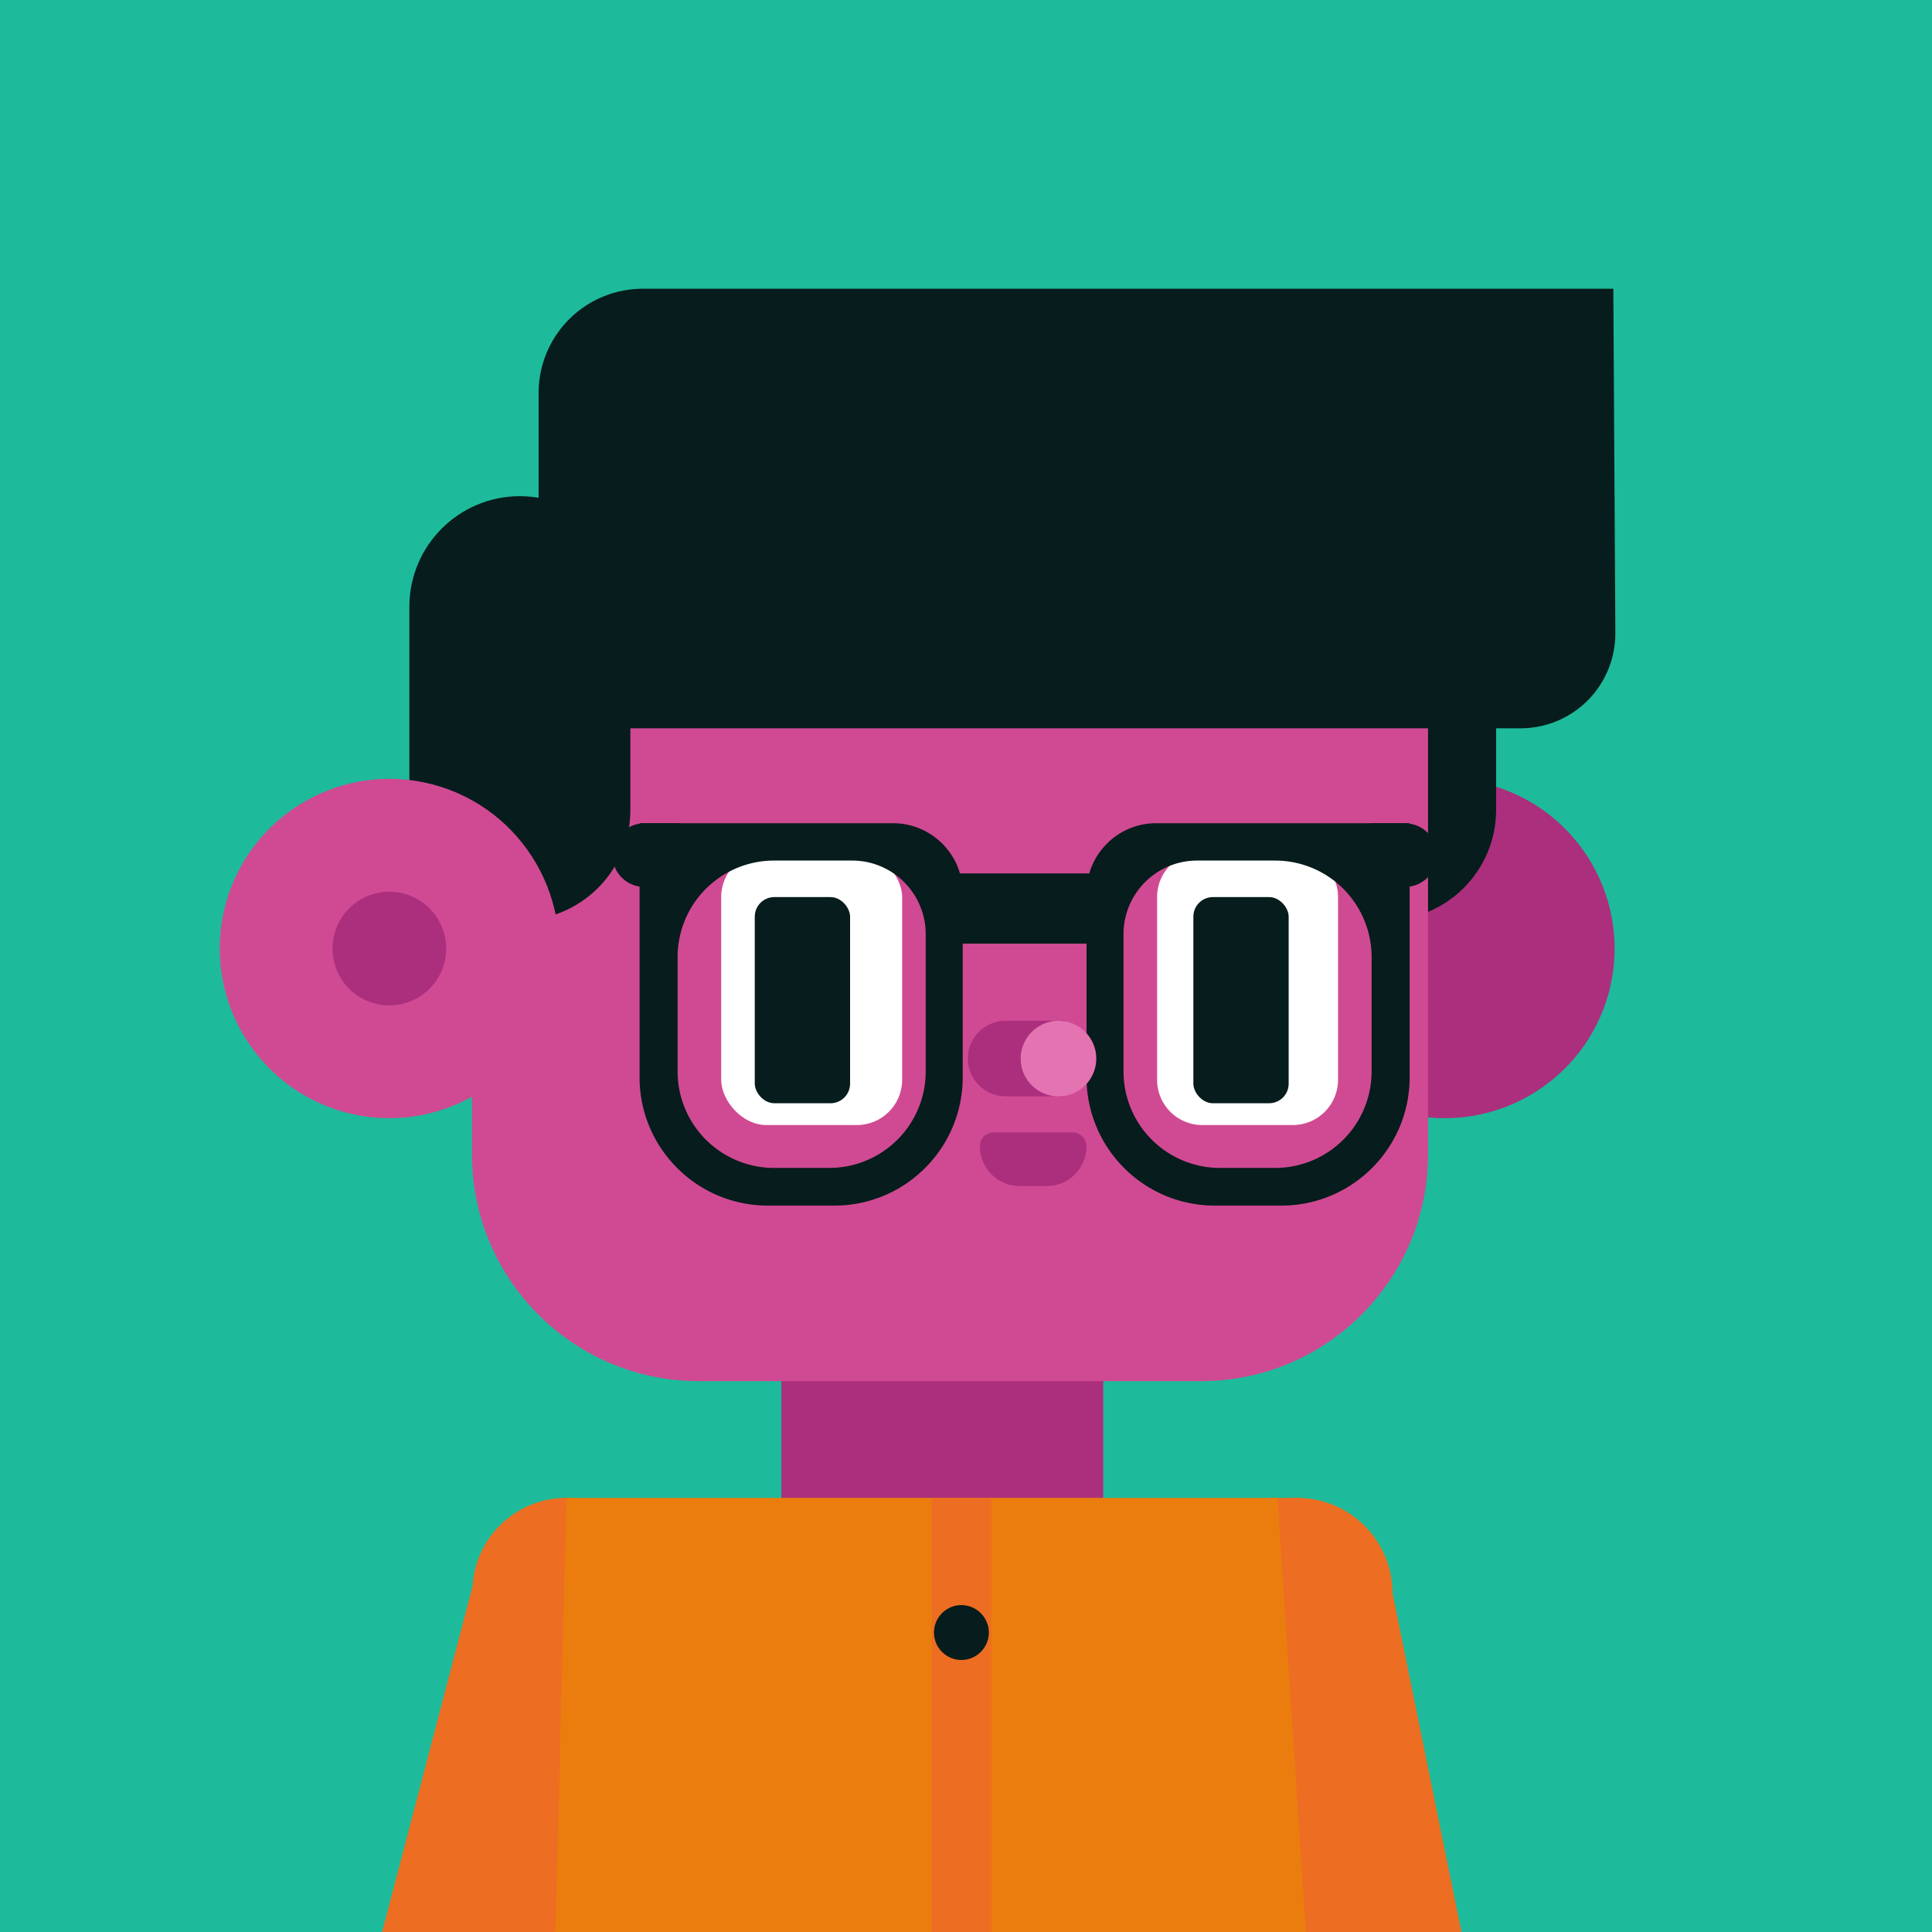 <svg xmlns="http://www.w3.org/2000/svg" width="164" height="164" xmlns:v="https://vecta.io/nano"><rect width="100%" height="100%" fill="#333333" stroke="none"/><style><![CDATA[.B{fill-rule:evenodd}.C{fill:#071c1c}.D{fill:#ab2f7d}.E{fill:#d04a93}.F{fill:#ed6d22}]]></style><defs><clipPath id="A"><path d="M-202.6 195.91h164v164h-164z" fill="none"/></clipPath><clipPath id="B"><path d="M0 0h164v164H0z" fill="none"/></clipPath></defs><g clip-path="url(#A)"><path d="M-270.65 151.28h309.1v492.63h-309.1z" fill="#1dbb9b" opacity="0"/></g><g clip-path="url(#B)"><path d="M0 0h164v164H0z" fill="#1dbb9b"/><g class="D"><path d="M66.33 112.35h27.32v22.43H66.33z"/><circle cx="79.96" cy="112.33" r="13.58" transform="matrix(.009 -1 1 .009 -33.07 191.3)"/><circle cx="79.96" cy="134.78" r="13.58" transform="matrix(.009 -1 1 .009 -55.57 213.47)"/></g><path d="M102.17 135.91l15.89-1.07 7.44 69.43-19.04 1.24-4.29-69.6z" class="B E"/><g class="F"><circle cx="110.11" cy="135.25" r="8.1"/><g class="B"><path d="M126.9 177.97l-27.18 1.56 2.48-45.07 5.57-7.31h2.52l1.29 6.67 6.25-.42 9.07 44.57z"/></g></g><path d="M55.51 135.91L40.1 134.7l-7.91 69.57 19.03 1.24 4.29-69.6z" class="B E"/><g class="F B"><path d="M48.06,127.15c4.39,0,7.96,3.57,7.96,7.96s-3.57,7.96-7.96,7.96-7.96-3.57-7.96-7.96,3.57-7.96,7.96-7.96Z"/><path d="M28.89 177.56l29.08 1.97-2.48-45.07-15.39.24-11.21 42.86z"/></g><path d="M126.38,66.6c7.68,2.06,12.24,9.96,10.19,17.64-2.06,7.68-9.96,12.24-17.64,10.19-7.68-2.06-12.24-9.96-10.19-17.64,2.06-7.68,9.96-12.24,17.64-10.19Z" class="B D"/><path d="M108.24 46.59c0-5.18 4.2-9.38 9.38-9.38s9.38 4.2 9.38 9.38v22.15c0 5.18-4.2 9.38-9.38 9.38s-9.38-4.2-9.38-9.38V46.59z" class="B C"/><path d="M59.32,39.02h42.64c10.63,0,19.26,8.63,19.26,19.26v39.7c0,10.63-8.63,19.26-19.26,19.26H59.32c-10.63,0-19.26-8.63-19.26-19.26V58.28c0-10.63,8.63-19.26,19.26-19.26Z" class="E"/><g fill="#fff"><rect x="61.22" y="72.31" width="15.36" height="23.19" rx="3.84"/><path d="M102.06 72.31h7.68a3.84 3.84 0 0 1 3.84 3.84v15.51a3.84 3.84 0 0 1-3.84 3.84h-7.68a3.84 3.84 0 0 1-3.84-3.84V76.15a3.84 3.84 0 0 1 3.84-3.84z"/></g><g class="C"><rect x="64.07" y="76.15" width="8.09" height="17.5" rx="1.66"/><rect x="101.3" y="76.15" width="8.09" height="17.5" rx="1.66"/></g><g class="B"><path d="M92.22 97.3c0-.65-.52-1.17-1.17-1.17h-6.7c-.65 0-1.17.52-1.17 1.17h0c0 1.87 1.51 3.38 3.38 3.38h2.29c1.87 0 3.38-1.51 3.38-3.38h0z" class="D"/><g class="C"><path d="M116.43 81.24a8.19 8.19 0 0 0-8.19-8.19h-6.63c-1.65 0-3.24.66-4.41 1.83s-1.83 2.76-1.83 4.41v11.66a8.19 8.19 0 0 0 8.19 8.19h4.68a8.19 8.19 0 0 0 8.19-8.19v-9.71zm3.24-11.36H98.14c-3.26 0-5.91 2.65-5.91 5.91v15.65c0 6.02 4.88 10.9 10.9 10.9h5.63c6.02 0 10.9-4.88 10.9-10.9V69.88z"/><path d="M121.97 72.59c0-.72-.28-1.4-.79-1.91s-1.19-.79-1.91-.79h-3v5.4h3c.72 0 1.4-.29 1.91-.79.51-.51.79-1.19.79-1.91h0z"/></g><path d="M90.4 86.65h-5.04c-.85 0-1.66.34-2.27.94a3.21 3.21 0 0 0-.94 2.26h0a3.22 3.22 0 0 0 3.21 3.21h5.04v-6.41z" class="D"/><path d="M89.85,86.65c1.77,0,3.21,1.44,3.21,3.21s-1.44,3.21-3.21,3.21-3.21-1.44-3.21-3.21,1.44-3.21,3.21-3.21Z" fill="#e473b2"/><g class="C"><path d="M45.72 33.36a8.85 8.85 0 0 1 8.85-8.85h82.38l.17 29.22c.01 2.14-.83 4.2-2.34 5.72a8.03 8.03 0 0 1-5.7 2.37H45.72V33.37z"/><path d="M34.75 51.5c0-5.18 4.2-9.38 9.38-9.38s9.38 4.2 9.38 9.38v17.24c0 5.18-4.2 9.38-9.38 9.38s-9.38-4.2-9.38-9.38V51.5z"/></g><path d="M36.78,66.6c7.68,2.06,12.24,9.96,10.19,17.64s-9.96,12.24-17.64,10.19c-7.68-2.06-12.24-9.96-10.19-17.64,2.06-7.68,9.96-12.24,17.64-10.19Z" class="E"/><path d="M34.3 75.86a4.83 4.83 0 0 1 3.41 5.91 4.83 4.83 0 0 1-5.91 3.41 4.83 4.83 0 0 1-3.41-5.91 4.83 4.83 0 0 1 5.91-3.41z" class="D"/><g class="C"><path d="M57.52 81.24a8.19 8.19 0 0 1 8.19-8.19h6.63a6.23 6.23 0 0 1 4.41 1.83c1.17 1.17 1.83 2.76 1.83 4.41v11.66a8.19 8.19 0 0 1-8.19 8.19h-4.68a8.19 8.19 0 0 1-8.19-8.19v-9.71zm-3.24-11.36h21.53c3.26 0 5.91 2.65 5.91 5.91v15.65c0 6.02-4.88 10.9-10.9 10.9h-5.63c-6.02 0-10.9-4.88-10.9-10.9V69.88z"/><path d="M51.99 72.59c0-.72.28-1.4.79-1.91s1.19-.79 1.91-.79h3v5.4h-3c-.72 0-1.4-.29-1.91-.79-.51-.51-.79-1.19-.79-1.91h0z"/></g></g><path d="M80.35 74.14h12.76v5.96H80.35z" class="C"/><g class="B"><path d="M57.05 127.29H103l5.65 90.6H51.39l5.66-90.6z" class="D"/><path d="M48.08 127.15h60.37l6.59 101.02H45.5l2.58-101.02z" fill="#ea7d0e"/></g><path d="M79.1 127.16h5.03v86.04H79.1z" class="F"/><path d="M81.61,136.25c-1.29,0-2.33,1.05-2.33,2.33s1.05,2.33,2.33,2.33,2.33-1.05,2.33-2.33-1.05-2.33-2.33-2.33Z" class="B C"/></g></svg>